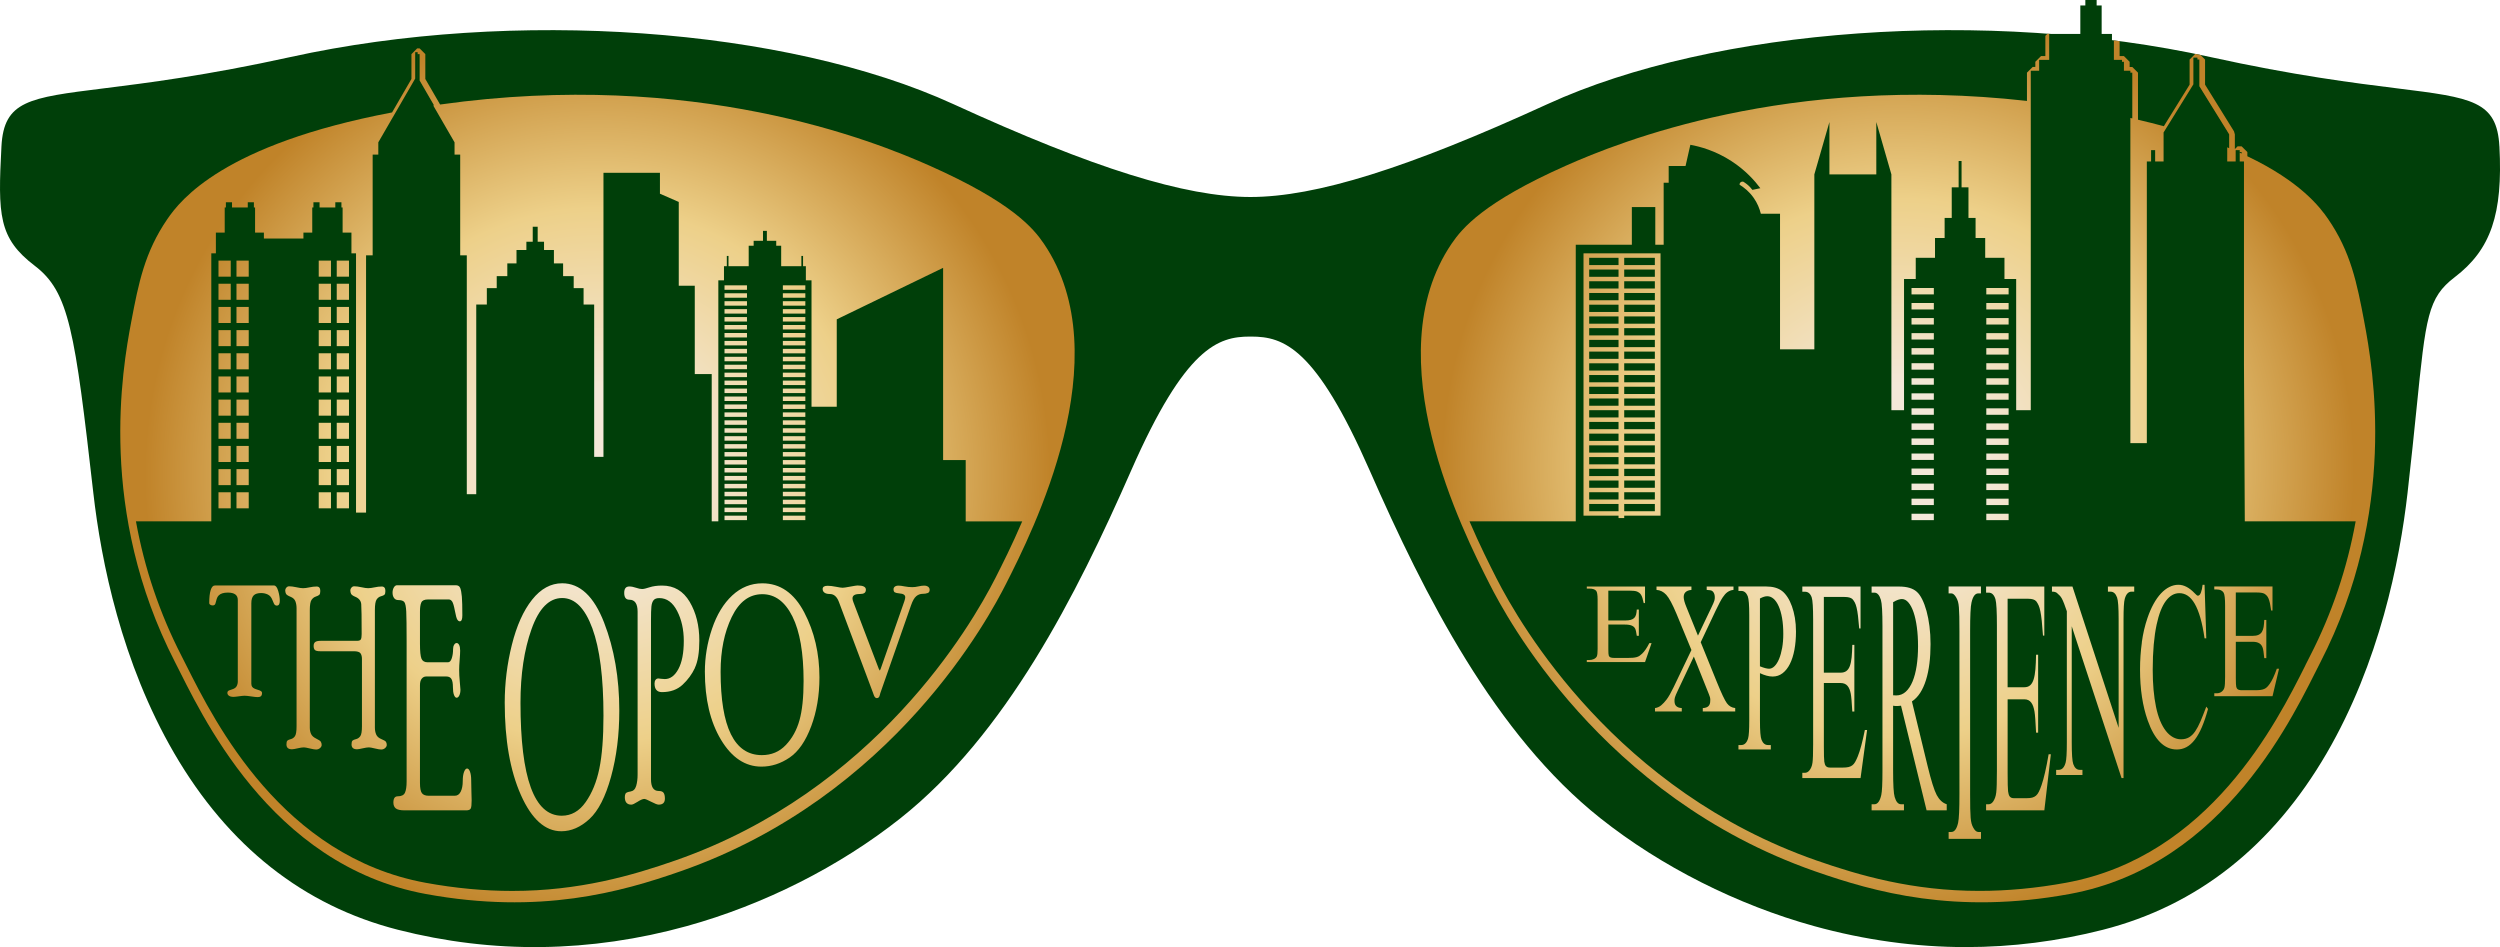 <?xml version="1.0" encoding="UTF-8"?> <svg xmlns="http://www.w3.org/2000/svg" xmlns:xlink="http://www.w3.org/1999/xlink" id="Layer_6" data-name="Layer 6" viewBox="0 0 1314.82 498.1"><defs><style> .cls-1 { fill: url(#Brass_Radial); } .cls-1, .cls-2, .cls-3 { stroke-width: 0px; } .cls-2 { fill: url(#Brass_Radial-2); } .cls-3 { fill: #003f09; } </style><radialGradient id="Brass_Radial" data-name="Brass Radial" cx="314.23" cy="250" fx="314.23" fy="250" r="238.12" gradientUnits="userSpaceOnUse"><stop offset=".18" stop-color="#f4e8d9"></stop><stop offset=".59" stop-color="#edd089"></stop><stop offset="1" stop-color="#c08329"></stop></radialGradient><radialGradient id="Brass_Radial-2" data-name="Brass Radial" cx="998.23" cy="246.13" fx="998.23" fy="246.13" r="239.95" xlink:href="#Brass_Radial"></radialGradient></defs><g><path class="cls-3" d="M1314.5,77.01c-1.26-23.99-14.44-25.64-53.54-30.51-22.89-2.85-54.23-6.76-98.45-16.5-117.16-25.79-260.55-15.6-348.69,24.78-73.64,33.74-121.81,48.8-156.19,48.83-34.38-.04-82.55-15.1-156.19-48.83C413.3,14.4,269.91,4.21,152.75,30c-44.22,9.73-75.57,13.64-98.45,16.5C15.2,51.37,2.02,53.01.76,77.01c-1.9,36.1-1.59,48.22,17.54,62.79,18.1,13.79,21.08,34.39,30.78,119.42,4.13,36.21,14.87,89.36,42.53,136.91,28.48,48.95,68.07,80.2,117.67,92.86,50,12.77,101.12,12.12,151.91-1.93,40.46-11.19,80.36-31.32,112.34-56.69,55.5-44.02,92.48-117.13,121.34-182.83,28.6-65.12,45.89-70.52,62.53-70.53.19,0,.38,0,.57,0,17.27,0,34.01,5.81,62.44,70.53,28.86,65.71,65.84,138.81,121.34,182.83,31.98,25.37,71.88,45.5,112.34,56.69,26.62,7.36,53.32,11.04,79.91,11.04,24.15,0,48.2-3.04,72-9.11,49.6-12.66,89.19-43.9,117.67-92.86,27.66-47.55,38.39-100.7,42.53-136.91,2-17.49,3.5-32.29,4.71-44.18,4.91-48.39,5.93-58.46,20.07-69.24,19.04-14.51,25.41-33.15,23.54-68.79Z"></path><path class="cls-1" d="M549.03,128.19c-5.56-8.2-16.86-21.81-60-41-29.56-13.15-123.81-51.02-257.56-32.22l-7.78-13.45v-13.06l-3-3h-1.3l-3,3v13.06l-10.19,17.61c-88.64,16.82-111.34,46.1-118.17,56.06-11.9,17.35-15.15,33.63-19,54-4.76,25.17-17.71,99.74,23,179,13.29,25.89,49.36,106.85,132,122,60,11,102.54-1,134-12,112.46-39.32,162.69-134.62,171-151,13.79-27.18,60.51-119.29,20-179ZM217.03,57.19c-2.36.4-4.67.81-6.95,1.22l9.31-16.08v-13.87h1.3v13.87l7.58,13.1c-3.72.55-7.46,1.13-11.24,1.76Z"></path><path class="cls-2" d="M1243.43,169.19c-3.85-20.37-7.1-36.65-19-54-4.21-6.14-14.46-19.64-42.49-33.02v-2.2l-3-3h-2.13l-1.44,1.44v-7.76l-.45-1.58-15.22-24.56v-13.19l-2.43-2.43c-.9-.19-1.81-.37-2.71-.55l-2.99,2.99v13.19l-13.55,21.86c-4.32-1.17-8.84-2.31-13.59-3.42v-24.74l-3-3h-1.4v-2.72l-3-3h-2.28v-7.84c-1-.13-2-.27-3-.4v11.24h5.28v5.72h4.4v24.05c-8.03-1.81-16.68-3.51-26.01-5.08-8.97-1.51-17.76-2.75-26.39-3.77v-15.21h4.4v-5.72h5.28v-13.65h11.31c-4.39-.41-8.79-.79-13.2-1.11l-1.11,1.11v10.65h-2.28l-3,3v2.72h-1.4l-3,3v14.87c-125.81-14.09-214.17,21.46-242.61,34.11-43.14,19.19-54.44,32.8-60,41-40.51,59.71,6.21,151.82,20,179,8.31,16.38,58.54,111.68,171,151,31.46,11,74,23,134,12,82.64-15.15,118.71-96.11,132-122,40.71-79.26,27.75-153.83,23-179ZM1178.94,80.76c-.58-.27-1.17-.53-1.77-.8h1.77v.8ZM1154.57,45.36v-14.05h2.13v14.05l15.67,25.29v7.26c-8.88-3.69-19.25-7.31-31.33-10.71l13.53-21.84Z"></path></g><g><path class="cls-3" d="M1008.03,350.17c.48-3.15.72-6.58.72-10.29s-.21-6.99-.62-10.03c-.41-3.04-.99-5.66-1.74-7.86-.75-2.2-1.65-3.91-2.7-5.12-1.04-1.22-2.19-1.82-3.44-1.82-.57,0-1.23.13-1.99.39-.76.26-1.63.68-2.61,1.26v48.97c.37,0,.69.01.97.04.27.03.5.04.67.04,1.89,0,3.56-.65,5-1.95,1.44-1.3,2.63-3.11,3.59-5.43s1.67-5.05,2.15-8.2Z"></path><path class="cls-3" d="M935.44,318.79c-.76-1.71-1.65-3-2.68-3.89s-2.13-1.33-3.33-1.33c-.51,0-1.08.09-1.71.28-.63.19-1.34.5-2.12.92v35.66c1.05.42,1.98.74,2.77.95.79.21,1.47.32,2.04.32,1.02,0,1.98-.45,2.89-1.36.91-.91,1.7-2.17,2.37-3.79.67-1.62,1.21-3.55,1.61-5.78.4-2.23.6-4.68.6-7.33,0-3.12-.21-5.91-.64-8.38s-1.03-4.55-1.79-6.26Z"></path><path class="cls-3" d="M1212.41,349.98c.94-1.86,1.79-3.57,2.57-5.08,11.46-22.31,19.44-45.99,23.93-70.72h-58.31l-.43-82.52v-106.75h-2.24v-5.94h-2.13v5.94h-4.44v-15.26l-15.67-25.29v-14.05h-2.13v14.05l-15.67,25.29v15.26h-4.44v-5.94h-2.13v5.94h-2.24v148.14h-8.66V37.21h-4.4v-5.72h-5.28v-13.65h-5.42V2.86h-2.64V0h-5.94v2.86h-2.64v14.97h-16.38v13.65h-5.28v5.72h-4.4v178.53h-7.68v-68.98h-6.16v-11.15h-10.13v-10.42h-5.06v-10.57h-3.74v-16.07h-3.63v-13.87h-1.54v13.87h-3.63v16.07h-3.74v10.57h-5.06v10.42h-10.13v11.15h-6.16v68.98h-6.65v-124.02l-7.93-27.52v27.52h-24.66v-27.52l-7.93,27.52v92.03h-18.05v-71.33h-10.09c-.67-2.73-1.83-5.61-3.78-8.37-2.4-3.41-5.25-5.57-7.41-6.9,0-.13-.02-.66.37-1.1.38-.43.98-.61,1.58-.48.59.35,1.22.77,1.87,1.29,1.29,1.02,2.25,2.1,2.93,3.01,1.39-.29,2.79-.59,4.18-.88-2.87-3.85-7.78-9.45-15.3-14.31-8.49-5.49-16.56-7.61-21.51-8.52-.86,3.67-1.69,7.42-2.53,11.16h-8.87v8.81h-2.64v32.58h-4.4v-19.81h-12.33v19.81h-29.5v145.49h-55.89c5.42,12.64,10.65,22.97,14.08,29.74,12.98,25.59,63.47,111.93,168.19,148.54,22.74,7.95,50.73,16.08,85.91,16.08,14.74,0,30.06-1.44,45.54-4.28,75.4-13.82,110.78-84.22,125.88-114.29ZM1164.55,364.61h1.41c.37,0,.76-.06,1.17-.17s.8-.3,1.16-.55c.36-.26.69-.57.98-.96s.5-.83.62-1.34c.23-.88.35-2.74.35-5.58v-37.51c0-3.63-.25-5.89-.76-6.77-.7-1.14-1.88-1.7-3.52-1.7h-1.41v-1.58h30.62v12.64h-.7c-.21-1.53-.43-2.8-.64-3.79s-.46-1.82-.73-2.47-.59-1.17-.94-1.55c-.35-.38-.77-.73-1.26-1.04-.8-.43-2.18-.64-4.13-.64h-10.9v22.82h8.73c1.27,0,2.3-.16,3.09-.49.79-.33,1.41-.84,1.86-1.53s.76-1.57.94-2.62c.18-1.05.29-2.3.35-3.75h1.08v20.09h-1.08c-.14-1.42-.27-2.58-.41-3.47-.14-.89-.27-1.54-.41-1.94-.18-.51-.4-.96-.67-1.34-.27-.38-.62-.72-1.05-1s-.95-.5-1.55-.64-1.32-.21-2.14-.21h-8.73v19.03c0,2.53.08,4.09.23,4.68.08.26.18.5.29.72.12.23.29.42.51.57.22.16.52.28.88.36.36.09.81.13,1.36.13h6.74c1.15,0,2.11-.05,2.89-.15.77-.1,1.45-.27,2.02-.51.58-.24,1.08-.58,1.52-1.02s.9-1,1.39-1.68c.61-.85,1.22-1.94,1.85-3.28.62-1.33,1.25-2.89,1.88-4.68h1.17l-3.43,14.47h-30.62v-1.58ZM1005.32,151.45h11.74v3.39h-11.74v-3.39ZM1005.32,159.36h11.74v3.39h-11.74v-3.39ZM1005.32,167.28h11.74v3.39h-11.74v-3.39ZM1005.32,175.19h11.74v3.39h-11.74v-3.39ZM1005.32,183.11h11.74v3.39h-11.74v-3.39ZM1005.32,191.02h11.74v3.39h-11.74v-3.39ZM1005.32,198.94h11.74v3.39h-11.74v-3.39ZM1005.32,206.85h11.74v3.39h-11.74v-3.39ZM1005.32,215.73v-.97h11.74v3.39h-11.74v-2.42ZM1005.32,222.68h11.74v3.39h-11.74v-3.39ZM1005.32,230.6h11.74v3.39h-11.74v-3.39ZM1005.32,238.51h11.74v3.39h-11.74v-3.39ZM1005.32,246.42h11.74v3.39h-11.74v-3.39ZM1005.32,254.34h11.74v3.39h-11.74v-3.39ZM1005.32,262.25h11.74v3.39h-11.74v-3.39ZM1005.32,270.17h11.74v3.39h-11.74v-3.39ZM865.16,348.19h-30.62v-1.08h1.41c.37,0,.76-.04,1.17-.12s.8-.21,1.16-.38c.36-.18.69-.4.98-.66s.5-.57.62-.92c.23-.61.35-1.88.35-3.84v-25.81c0-2.5-.25-4.05-.76-4.66-.7-.78-1.88-1.17-3.52-1.17h-1.41v-1.08h30.62v8.7h-.7c-.21-1.05-.43-1.92-.64-2.61s-.46-1.25-.73-1.7-.59-.81-.94-1.07-.77-.5-1.26-.72c-.8-.29-2.18-.44-4.13-.44h-10.9v15.7h8.73c1.27,0,2.3-.11,3.09-.34s1.41-.58,1.86-1.05.76-1.08.94-1.8.29-1.58.35-2.58h1.08v13.83h-1.08c-.14-.98-.27-1.77-.41-2.39s-.27-1.06-.41-1.33c-.18-.35-.4-.66-.67-.92s-.62-.49-1.05-.69-.95-.34-1.55-.44-1.32-.15-2.14-.15h-8.73v13.1c0,1.74.08,2.81.23,3.22.08.18.18.34.29.5s.29.29.51.4c.22.11.52.19.88.25.36.06.81.09,1.36.09h6.74c1.15,0,2.11-.03,2.89-.1.77-.07,1.45-.19,2.02-.35.58-.17,1.08-.4,1.52-.7s.9-.69,1.39-1.16c.61-.59,1.22-1.34,1.85-2.26s1.25-1.99,1.88-3.22h1.17l-3.43,9.96ZM854.22,271.21v1.25h-2.99v-1.25h-18.42v-137.97h40.51v137.97h-19.1ZM912.59,374.19h-17.05v-1.79c1.35-.06,2.34-.4,2.97-1.02.63-.61.95-1.52.95-2.71,0-.42,0-.75.02-.99,0-.24-.04-.56-.15-.95-.11-.39-.29-.92-.56-1.6s-.66-1.66-1.19-2.96l-6.74-16.87-8.32,17.64c-.47.97-.82,1.74-1.07,2.33-.25.58-.43,1.07-.54,1.45s-.19.72-.21.99-.03.59-.03.95c0,.52.06.99.18,1.43.12.44.32.82.62,1.14.29.32.68.59,1.17.8s1.1.33,1.85.36v1.79h-14.09v-1.79c1.23-.16,2.32-.65,3.27-1.45.95-.81,1.87-1.79,2.77-2.96,1.11-1.45,2.36-3.64,3.75-6.54l9.38-19.58-7.82-18.95c-2.15-5.14-3.96-8.5-5.42-10.08-1.5-1.62-3.21-2.47-5.13-2.57v-1.79h18.37v1.79c-.78.06-1.44.21-1.96.44s-.95.51-1.26.85-.53.72-.66,1.14c-.13.42-.19.86-.19,1.31,0,1.23.47,2.97,1.41,5.23l6.09,15.07,7.06-14.78c.43-.9.77-1.63,1.01-2.18.24-.55.42-1.02.54-1.41.12-.39.19-.73.21-1.02s.03-.61.03-.97c0-.74-.15-1.41-.44-1.99-.29-.58-.63-.99-1.03-1.21-.21-.13-.56-.23-1.03-.32-.47-.08-1.05-.14-1.76-.17v-1.79h14.09v1.79c-.66.06-1.26.2-1.79.41-.53.21-1.01.48-1.45.8s-.86.71-1.25,1.16-.77.95-1.14,1.5c-.84,1.23-2.08,3.55-3.72,6.98l-7.88,16.67,8.53,21.04c1.19,2.94,2.22,5.32,3.09,7.15.87,1.83,1.59,3.13,2.15,3.9,1.13,1.52,2.59,2.36,4.37,2.52v1.79ZM943.74,341.74c-.55,2.89-1.34,5.37-2.39,7.46-1.04,2.09-2.33,3.71-3.85,4.87s-3.26,1.74-5.21,1.74-4.18-.59-6.68-1.77v24.97c0,5.39.27,8.75.82,10.05.74,1.85,1.87,2.78,3.37,2.78h1.52v2.34h-17.02v-2.34h1.49c.82,0,1.54-.3,2.15-.89s1.1-1.48,1.45-2.66c.39-1.35.59-4.45.59-9.29v-55.38c0-5.35-.26-8.7-.79-10.05-.76-1.85-1.89-2.78-3.4-2.78h-1.49v-2.34h14.56c3.54,0,6.34.8,8.41,2.4,1.02.8,1.96,1.88,2.84,3.22s1.65,2.94,2.31,4.77,1.19,3.87,1.57,6.1c.38,2.23.57,4.64.57,7.21,0,3.5-.27,6.69-.82,9.58ZM978.51,409.19h-30.62v-2.75h1.41c.37,0,.76-.1,1.17-.3.41-.2.8-.52,1.16-.97.36-.45.69-1,.98-1.67.29-.67.5-1.45.62-2.34.23-1.54.35-4.78.35-9.73v-65.44c0-6.34-.25-10.28-.76-11.81-.7-1.98-1.88-2.97-3.52-2.97h-1.41v-2.75h30.62v22.06h-.7c-.21-2.67-.43-4.88-.64-6.61-.21-1.73-.46-3.17-.73-4.31-.27-1.14-.59-2.04-.94-2.71-.35-.67-.77-1.28-1.26-1.82-.8-.74-2.18-1.11-4.13-1.11h-10.9v39.82h8.73c1.27,0,2.3-.28,3.09-.85.79-.57,1.41-1.46,1.86-2.67s.76-2.74.94-4.57.29-4.01.35-6.54h1.08v35.06h-1.08c-.14-2.48-.27-4.49-.41-6.05s-.27-2.69-.41-3.38c-.18-.89-.4-1.67-.67-2.34s-.62-1.25-1.05-1.75c-.43-.5-.95-.87-1.55-1.11s-1.32-.37-2.14-.37h-8.73v33.2c0,4.41.08,7.13.23,8.17.08.45.18.87.29,1.26s.29.73.51,1c.22.27.52.48.88.63.36.15.81.22,1.36.22h6.74c1.15,0,2.11-.09,2.89-.26.77-.17,1.45-.47,2.02-.89.58-.42,1.08-1.02,1.52-1.78s.9-1.75,1.39-2.93c.61-1.49,1.22-3.39,1.85-5.72s1.25-5.05,1.88-8.17h1.17l-3.43,25.26ZM1023.86,426.19h-10.61l-13.45-55.04c-.51.06-.96.1-1.36.13-.4.03-.76.04-1.07.04-.25,0-.53-.01-.82-.04s-.6-.07-.91-.13v34.21c0,7.41.27,12.01.82,13.8.74,2.55,1.86,3.82,3.34,3.82h1.55v3.21h-17.02v-3.21h1.49c1.66,0,2.86-1.62,3.6-4.86.41-1.79.62-6.05.62-12.76v-76.05c0-7.41-.27-12.01-.82-13.8-.76-2.55-1.89-3.82-3.4-3.82h-1.49v-3.21h14.47c4.18,0,7.29.93,9.32,2.78,1,.87,1.93,2.17,2.8,3.91.87,1.74,1.63,3.79,2.29,6.16.65,2.37,1.17,5.04,1.55,7.99s.57,6.11.57,9.46c0,3.65-.2,7.05-.59,10.2s-.99,6.03-1.8,8.64c-.81,2.6-1.83,4.86-3.06,6.77-1.23,1.91-2.68,3.41-4.34,4.51l8.2,33.77c1.89,7.81,3.51,12.96,4.83,15.45,1.37,2.55,3.12,4.17,5.27,4.86v3.21ZM1041.85,312.08h-1.44c-1.64,0-2.82,1.6-3.54,4.8-.49,2.02-.73,7.05-.73,15.07v85.74c0,3.13.02,5.68.06,7.63.04,1.96.11,3.56.22,4.8.11,1.24.27,2.23.48,2.99s.5,1.45.85,2.1c.84,1.57,1.73,2.35,2.67,2.35h1.44v3.62h-17.02v-3.62h1.41c1.66,0,2.85-1.6,3.57-4.8.47-2.02.7-7.05.7-15.07v-85.74c0-3.13-.02-5.68-.06-7.63-.04-1.96-.11-3.57-.22-4.85-.11-1.27-.26-2.27-.47-2.99-.21-.72-.48-1.4-.84-2.06-.86-1.57-1.76-2.35-2.7-2.35h-1.41v-3.62h17.02v3.62ZM1126.43,337.82c.64-4.62,1.64-8.89,2.99-12.8.94-2.77,2.01-5.24,3.21-7.42,1.2-2.18,2.5-4.01,3.9-5.5,1.4-1.49,2.87-2.62,4.41-3.39,1.54-.77,3.12-1.16,4.75-1.16,2.87,0,5.7,1.47,8.5,4.4.86.94,1.45,1.38,1.76,1.34.62,0,1.15-.54,1.57-1.62.42-1.08.72-2.45.89-4.12h1.03l.91,28.17h-.91c-.61-4.2-1.34-7.8-2.21-10.81-.87-3.01-1.86-5.48-2.97-7.39-1.11-1.91-2.34-3.32-3.69-4.22-1.35-.9-2.81-1.34-4.39-1.34-2.66,0-5.01,1.35-7.06,4.06s-3.68,6.87-4.89,12.49c-.66,3.1-1.17,6.61-1.52,10.54s-.53,8.34-.53,13.23c0,7.45.58,13.95,1.73,19.49.59,2.81,1.32,5.27,2.21,7.39.89,2.12,1.9,3.89,3.03,5.32s2.37,2.5,3.71,3.24c1.34.73,2.73,1.1,4.17,1.1,1.64,0,3.06-.35,4.25-1.04,1.19-.69,2.28-1.75,3.25-3.18s1.92-3.22,2.83-5.38,1.91-4.68,3-7.58l.91,1.22c-1,3.67-2.07,6.84-3.22,9.53s-2.4,4.91-3.75,6.66c-1.35,1.75-2.81,3.04-4.38,3.88-1.57.84-3.27,1.25-5.08,1.25-6.6,0-11.7-5.09-15.29-15.27-2.7-7.58-4.04-16.5-4.04-26.76,0-4.93.32-9.7.97-14.33ZM1044.65,151.45h11.74v3.39h-11.74v-3.39ZM1044.65,159.36h11.74v3.39h-11.74v-3.39ZM1044.65,167.28h11.74v3.39h-11.74v-3.39ZM1044.65,175.19h11.74v3.39h-11.74v-3.39ZM1044.65,183.11h11.74v3.39h-11.74v-3.39ZM1044.65,191.02h11.74v3.39h-11.74v-3.39ZM1044.65,198.94h11.74v3.39h-11.74v-3.39ZM1044.65,206.85h11.74v3.39h-11.74v-3.39ZM1044.65,214.77h11.74v3.39h-11.74v-3.39ZM1044.65,222.68h11.74v3.39h-11.74v-3.39ZM1044.65,230.6h11.74v3.39h-11.74v-3.39ZM1044.65,238.51h11.74v3.39h-11.74v-3.39ZM1044.65,246.42h11.74v3.39h-11.74v-3.39ZM1044.65,254.34h11.74v3.39h-11.74v-3.39ZM1044.65,262.25h11.74v3.39h-11.74v-3.39ZM1044.65,270.17h11.74v3.39h-11.74v-3.39ZM1075.16,426.19h-30.62v-3.21h1.41c.37,0,.76-.12,1.17-.35.41-.23.8-.61,1.16-1.13.36-.52.69-1.17.98-1.95s.5-1.69.62-2.73c.23-1.79.35-5.59.35-11.37v-76.49c0-7.41-.25-12.01-.76-13.8-.7-2.32-1.88-3.47-3.52-3.47h-1.41v-3.21h30.62v25.79h-.7c-.21-3.13-.43-5.7-.64-7.73-.21-2.03-.46-3.7-.73-5.04s-.59-2.39-.94-3.17-.77-1.49-1.26-2.13c-.8-.87-2.18-1.3-4.13-1.3h-10.9v46.54h8.73c1.27,0,2.3-.33,3.09-1,.79-.67,1.41-1.71,1.86-3.13.45-1.42.76-3.2.94-5.34.18-2.14.29-4.69.35-7.64h1.08v40.98h-1.08c-.14-2.89-.27-5.25-.41-7.08-.14-1.82-.27-3.14-.41-3.95-.18-1.04-.4-1.95-.67-2.73s-.62-1.46-1.05-2.04-.95-1.01-1.55-1.3c-.61-.29-1.32-.43-2.14-.43h-8.73v38.81c0,5.15.08,8.33.23,9.55.08.52.18,1.01.29,1.48s.29.85.51,1.17c.22.32.52.56.88.74.36.17.81.26,1.36.26h6.74c1.15,0,2.11-.1,2.89-.3.77-.2,1.45-.55,2.02-1.04.58-.49,1.08-1.19,1.52-2.08.44-.9.9-2.04,1.39-3.43.61-1.74,1.22-3.96,1.85-6.69s1.25-5.9,1.88-9.55h1.17l-3.43,29.52ZM1085.53,317.38c-.39-1.02-.76-1.86-1.11-2.52-.35-.66-.73-1.19-1.14-1.61-.41-.41-.92-.89-1.52-1.43-.57-.44-1.43-.66-2.58-.66v-2.7h10.78l24.29,74.34v-57.16c0-6.09-.27-9.89-.82-11.4-.74-2.05-1.88-3.07-3.43-3.07h-1.38v-2.7h13.83v2.7h-1.41c-1.68,0-2.87,1.27-3.57,3.8-.43,1.51-.64,5.07-.64,10.67v83.55h-1.05l-26.19-79.82v61.04c0,6.09.26,9.89.79,11.4.72,2.05,1.87,3.07,3.43,3.07h1.41v2.7h-13.83v-2.7h1.38c1.7,0,2.9-1.27,3.6-3.8.43-1.51.64-5.07.64-10.67v-68.93c-.59-1.71-1.07-3.07-1.46-4.09Z"></path></g><g><path class="cls-3" d="M295.68,314.52c-6.87,0-12.25,5.44-16.12,16.33-3.88,10.88-5.82,23.79-5.82,38.72,0,39.63,7.23,59.44,21.7,59.44,5.03,0,9.22-2.38,12.57-7.15,3.36-4.77,5.76-10.64,7.2-17.62,1.44-6.98,2.17-16.27,2.17-27.87,0-20.04-1.95-35.36-5.86-45.96-3.9-10.6-9.19-15.89-15.84-15.89Z"></path><path class="cls-3" d="M400.93,312.5c-6.87,0-12.25,4.02-16.12,12.07-3.88,8.05-5.82,17.59-5.82,28.63,0,29.3,7.23,43.94,21.7,43.94,5.03,0,9.22-1.76,12.57-5.29,3.36-3.52,5.76-7.87,7.2-13.02s2.17-12.03,2.17-20.6c0-14.82-1.95-26.14-5.86-33.98-3.9-7.83-9.19-11.75-15.84-11.75Z"></path><path class="cls-3" d="M507.89,274.19v-32.24h-11.88v-101.09l-55.94,27.09v45.95h-13.27v-66.47h-2.97v-7.43h-1.48v-5.38h-.89v5.38h-10.62v-10.77h-2.6v-2.6h-4.92v-5.2h-2.04v5.2h-4.92v2.6h-2.6v10.77h-10.62v-5.38h-.89v5.38h-1.49v7.43h-2.97v126.77h-3.48v-77.47h-8.91v-46.46h-8.42v-44.06l-9.9-4.33v-11.01h-29.7v149.41h-4.89v-80.1h-5.57v-8.66h-5.2v-6.31h-5.57v-6.68h-4.83v-7.05h-5.2v-4.36h-3.34v-7.89h-2.6v7.89h-3.34v4.36h-5.2v7.05h-4.83v6.68h-5.57v6.31h-5.2v8.66h-5.57v99.75h-4.97v-125.66h-3.47v-52.97h-2.97v-6.44l-19.4-33.53v-13.87h-1.3v13.87l-19.4,33.53v6.44h-2.97v52.97h-3.47v135.31h-5.28v-136.34h-2.41v-10.89h-4.64v-13.24h-.62v-2.72h-3.22v2.72h-8.29v-2.72h-3.22v2.72h-.62v13.24h-4.64v3.09h-20.79v-3.09h-4.64v-13.24h-.62v-2.72h-3.22v2.72h-8.29v-2.72h-3.22v2.72h-.62v13.24h-4.64v10.89h-2.41v140.96h-39.63c4.48,24.72,12.48,48.4,23.94,70.72.78,1.51,1.63,3.22,2.57,5.08,15.11,30.06,50.49,100.46,125.88,114.29,15.47,2.84,30.79,4.28,45.54,4.28,35.18,0,63.17-8.13,85.91-16.08,104.72-36.61,155.21-122.95,168.19-148.54,3.43-6.77,8.67-17.09,14.08-29.74h-29.76ZM177.1,137.06h6.44v8.44h-6.44v-8.44ZM177.1,149.24h6.44v8.44h-6.44v-8.44ZM177.1,161.43h6.44v8.44h-6.44v-8.44ZM177.1,173.61h6.44v8.44h-6.44v-8.44ZM177.1,185.8h6.44v8.44h-6.44v-8.44ZM177.1,197.98h6.44v8.44h-6.44v-8.44ZM177.1,210.17h6.44v8.44h-6.44v-8.44ZM177.1,222.35h6.44v8.44h-6.44v-8.44ZM177.1,234.54h6.44v8.44h-6.44v-8.44ZM177.1,246.72h6.44v8.44h-6.44v-8.44ZM177.1,258.91h6.44v8.44h-6.44v-8.44ZM167.63,137.06h6.44v8.44h-6.44v-8.44ZM167.63,149.24h6.44v8.44h-6.44v-8.44ZM167.63,161.43h6.44v8.44h-6.44v-8.44ZM167.63,173.61h6.44v8.44h-6.44v-8.44ZM167.63,185.8h6.44v8.44h-6.44v-8.44ZM167.63,197.98h6.44v8.44h-6.44v-8.44ZM167.63,210.17h6.44v8.44h-6.44v-8.44ZM167.63,222.35h6.44v8.44h-6.44v-8.44ZM167.63,234.54h6.44v8.44h-6.44v-8.44ZM167.63,246.72h6.44v8.44h-6.44v-8.44ZM167.63,258.91h6.44v8.44h-6.44v-8.44ZM124.37,137.06h6.44v8.44h-6.44v-8.44ZM124.37,149.24h6.44v8.44h-6.44v-8.44ZM124.37,161.43h6.44v8.44h-6.44v-8.44ZM124.37,173.61h6.44v8.44h-6.44v-8.44ZM124.37,185.8h6.44v8.44h-6.44v-8.44ZM124.37,197.98h6.44v8.44h-6.44v-8.44ZM124.37,210.17h6.44v8.44h-6.44v-8.44ZM124.37,222.35h6.44v8.44h-6.44v-8.44ZM124.37,234.54h6.44v8.44h-6.44v-8.44ZM124.37,246.72h6.44v8.44h-6.44v-8.44ZM124.37,258.91h6.44v8.44h-6.44v-8.44ZM114.91,137.06h6.44v8.44h-6.44v-8.44ZM114.91,149.24h6.44v8.44h-6.44v-8.44ZM114.91,161.43h6.44v8.44h-6.44v-8.44ZM114.91,173.61h6.44v8.44h-6.44v-8.44ZM114.91,185.8h6.44v8.44h-6.44v-8.44ZM114.91,197.98h6.44v8.44h-6.44v-8.44ZM114.91,210.17h6.44v8.44h-6.44v-8.44ZM114.91,222.35h6.44v8.44h-6.44v-8.44ZM114.91,234.54h6.44v8.44h-6.44v-8.44ZM114.91,246.72h6.44v8.44h-6.44v-8.44ZM114.91,258.91h6.44v8.44h-6.44v-8.44ZM145.6,318.51c-.38,0-.72-.12-1.03-.36-.31-.24-.74-1.08-1.28-2.53-.55-1.45-1.36-2.43-2.43-2.94-1.08-.52-2.25-.78-3.53-.78-1.81,0-3.12.42-3.93,1.26s-1.22,2.2-1.22,4.09v42.42c0,.64.19,1.21.58,1.7.39.49,1.19.92,2.42,1.28,1.23.36,1.98.67,2.24.94.27.27.4.58.4.93,0,1.4-.73,2.11-2.2,2.11-.8,0-1.97-.12-3.52-.36-1.55-.24-2.69-.36-3.44-.36-.69,0-1.7.1-3.04.3-1.33.2-2.34.3-3.04.3-.83,0-1.53-.19-2.12-.57-.59-.38-.88-.91-.88-1.58,0-.32.11-.61.32-.87.21-.26.92-.56,2.12-.92s2.01-.91,2.42-1.66c.41-.75.62-1.59.62-2.52v-42.85c0-2.59-1.74-3.88-5.23-3.88-2.26,0-3.87.51-4.83,1.53-.59.59-1.01,1.5-1.28,2.72s-.54,1.95-.83,2.17c-.28.23-.63.34-1.03.34-.43,0-.85-.11-1.24-.34s-.59-.51-.59-.86c0-2.91.25-5.19.76-6.83.51-1.64,1.24-2.46,2.2-2.46h31.12c.91,0,1.64.95,2.2,2.84.56,1.9.84,3.66.84,5.29s-.53,2.44-1.58,2.44ZM168.33,393.41c-.56.52-1.27.78-2.12.78-.67,0-1.76-.19-3.3-.56-1.53-.38-2.56-.56-3.1-.56-.8,0-1.9.17-3.3.5s-2.39.5-2.98.5c-1.92,0-2.88-.86-2.88-2.57,0-.99.16-1.65.48-1.97.32-.32.92-.59,1.8-.8.88-.22,1.61-.73,2.18-1.53.57-.81.86-2.54.86-5.22v-62.08c0-1.34-.2-2.54-.6-3.62s-1.26-1.89-2.58-2.42c-1.32-.53-2.12-1.05-2.38-1.57-.27-.52-.4-1.14-.4-1.85,0-.48.2-.95.6-1.4.4-.46.88-.69,1.44-.69,1.04,0,2.3.17,3.8.5,1.49.34,2.68.5,3.56.5s2.02-.15,3.34-.44c1.32-.3,2.58-.44,3.78-.44,1.28,0,1.92.78,1.92,2.33,0,1-.17,1.66-.5,2-.33.34-.95.65-1.86.95-.91.29-1.66.88-2.26,1.77-.6.89-.9,2.66-.9,5.34v61.84c0,1.22.22,2.32.66,3.3s1.34,1.8,2.7,2.45c1.36.65,2.18,1.21,2.46,1.69.28.48.42,1.04.42,1.67,0,.56-.28,1.1-.84,1.61ZM202.56,393.41c-.56.52-1.27.78-2.12.78-.67,0-1.76-.19-3.3-.56-1.53-.38-2.56-.56-3.1-.56-.8,0-1.9.17-3.3.5s-2.39.5-2.98.5c-1.92,0-2.88-.86-2.88-2.57,0-.99.17-1.65.5-1.97.33-.32.95-.59,1.86-.8.91-.22,1.65-.73,2.24-1.54.59-.81.88-2.55.88-5.23v-35.44c0-1.26-.26-2.24-.78-2.95-.52-.71-1.71-1.06-3.55-1.06h-17.59c-1.5,0-2.46-.23-2.87-.7-.42-.47-.62-1.17-.62-2.1s.27-1.61.82-2.04c.55-.43,1.55-.64,2.99-.64h19c1.04,0,1.71-.24,2.01-.74.29-.49.44-1.42.44-2.8,0-8.67-.07-13.92-.22-15.74-.15-1.82-1.26-3.15-3.34-3.97-1.09-.48-1.77-.97-2.02-1.49-.25-.52-.38-1.13-.38-1.85,0-.48.2-.95.6-1.4.4-.46.88-.69,1.44-.69,1.04,0,2.3.17,3.8.5,1.49.34,2.68.5,3.56.5s2.02-.15,3.34-.44c1.32-.3,2.58-.44,3.78-.44,1.28,0,1.92.78,1.92,2.33,0,1-.16,1.65-.48,1.97-.32.32-.93.6-1.84.83-.91.24-1.67.8-2.28,1.68-.61.89-.92,2.74-.92,5.57v61.84c0,1.34.23,2.54.68,3.6.45,1.06,1.36,1.87,2.72,2.42,1.36.55,2.18,1.04,2.44,1.48.27.44.4.98.4,1.61,0,.56-.28,1.1-.84,1.61ZM247.58,425.18c-.31.67-1.1,1.01-2.38,1.01h-32.39c-2.27,0-3.82-.35-4.66-1.03-.84-.69-1.26-1.72-1.26-3.1,0-2.17.76-3.26,2.28-3.26,1.95,0,3.22-.63,3.8-1.89.59-1.26.88-3.26.88-5.99v-73.55c0-7.93-.07-13.18-.2-15.76-.13-2.57-.47-4.22-1-4.94-.53-.72-1.6-1.08-3.2-1.08-.96,0-1.7-.36-2.22-1.1-.52-.73-.78-1.66-.78-2.8,0-1.03.23-1.94.68-2.72.45-.78,1.03-1.18,1.72-1.18h30.83c1.23,0,2.03.51,2.4,1.53.37,1.02.65,2.52.82,4.5.17,1.98.26,5.25.26,9.81,0,2.09-.44,3.14-1.32,3.14-.51,0-.95-.31-1.34-.93-.39-.62-.81-2.18-1.28-4.69-.47-2.51-.95-4.12-1.44-4.82-.5-.7-1.06-1.05-1.71-1.05h-10.99c-1.85,0-3.01.52-3.49,1.57-.48,1.05-.72,2.62-.72,4.72v17c0,3.98.27,6.6.8,7.86.53,1.26,1.62,1.89,3.25,1.89h10.67c.88,0,1.55-.71,2.01-2.13.46-1.42.68-3.02.68-4.78,0-.91.19-1.67.56-2.29.37-.62.81-.93,1.32-.93.53,0,.97.35,1.32,1.04.35.69.52,1.68.52,2.96,0,1.12-.09,2.74-.26,4.85-.17,2.11-.26,3.83-.26,5.17,0,2.03.11,4.17.34,6.41.23,2.24.34,3.61.34,4.09,0,1.23-.2,2.24-.6,3.05s-.87,1.2-1.4,1.2c-.56,0-1.03-.49-1.4-1.49-.37-.99-.56-2.34-.56-4.06,0-2.04-.27-3.48-.8-4.34-.54-.86-1.42-1.29-2.65-1.29h-10.59c-.96,0-1.75.39-2.37,1.17s-.92,1.92-.92,3.42v51.37c0,2.68.34,4.48,1.02,5.39.68.91,1.85,1.37,3.51,1.37h13.8c1.36,0,2.4-.72,3.11-2.16.71-1.44,1.06-3.28,1.06-5.52,0-2.03.23-3.64.68-4.84.45-1.2.99-1.8,1.6-1.8s1.13.56,1.54,1.69c.41,1.13.62,2.63.62,4.5s.04,3.9.12,6.07c.08,2.17.12,3.66.12,4.46,0,2.2-.15,3.63-.46,4.3ZM411.73,150.06h11.82v2.35h-11.82v-2.35ZM411.73,154.23h11.82v2.35h-11.82v-2.35ZM411.73,158.41h11.82v2.35h-11.82v-2.35ZM411.73,162.59h11.82v2.35h-11.82v-2.35ZM411.73,166.76h11.82v2.35h-11.82v-2.35ZM411.73,170.94h11.82v2.35h-11.82v-2.35ZM411.73,175.12h11.82v2.35h-11.82v-2.35ZM411.73,179.3h11.82v2.35h-11.82v-2.35ZM411.73,183.47h11.82v2.35h-11.82v-2.35ZM411.73,187.65h11.82v2.35h-11.82v-2.35ZM411.73,191.83h11.82v2.35h-11.82v-2.35ZM411.73,196h11.82v2.35h-11.82v-2.35ZM411.73,200.18h11.82v2.35h-11.82v-2.35ZM411.73,204.36h11.82v2.35h-11.82v-2.35ZM411.73,208.53h11.82v2.35h-11.82v-2.35ZM411.73,212.71h11.82v2.35h-11.82v-2.35ZM411.73,216.89h11.82v2.35h-11.82v-2.35ZM411.73,221.06h11.82v2.35h-11.82v-2.35ZM411.73,225.24h11.82v2.35h-11.82v-2.35ZM411.73,229.42h11.82v2.35h-11.82v-2.35ZM411.73,233.59h11.82v2.35h-11.82v-2.35ZM411.73,237.77h11.82v2.35h-11.82v-2.35ZM411.73,241.95h11.82v2.35h-11.82v-2.35ZM411.73,246.12h11.82v2.35h-11.82v-2.35ZM411.73,250.3h11.82v2.35h-11.82v-2.35ZM411.73,254.48h11.82v2.35h-11.82v-2.35ZM411.73,258.66h11.82v2.35h-11.82v-2.35ZM411.73,262.83h11.82v2.35h-11.82v-2.35ZM411.73,267.01h11.82v2.35h-11.82v-2.35ZM411.73,271.19h11.82v2.35h-11.82v-2.35ZM381.04,150.06h11.82v2.35h-11.82v-2.35ZM381.04,154.23h11.82v2.35h-11.82v-2.35ZM381.04,158.41h11.82v2.35h-11.82v-2.35ZM381.04,162.59h11.82v2.35h-11.82v-2.35ZM381.04,166.76h11.82v2.35h-11.82v-2.35ZM381.04,170.94h11.82v2.35h-11.82v-2.35ZM381.04,175.12h11.82v2.35h-11.82v-2.35ZM381.04,179.3h11.82v2.35h-11.82v-2.35ZM381.04,183.47h11.82v2.35h-11.82v-2.35ZM381.04,187.65h11.82v2.35h-11.82v-2.35ZM381.04,191.83h11.82v2.35h-11.82v-2.35ZM381.04,196h11.82v2.35h-11.82v-2.35ZM381.04,200.18h11.82v2.35h-11.82v-2.35ZM381.04,204.36h11.82v2.35h-11.82v-2.35ZM381.04,208.53h11.82v2.35h-11.82v-2.35ZM381.04,212.71h11.82v2.35h-11.82v-2.35ZM381.04,216.89h11.82v2.35h-11.82v-2.35ZM381.04,221.06h11.82v2.35h-11.82v-2.35ZM381.04,225.24h11.82v2.35h-11.82v-2.35ZM381.04,229.42h11.82v2.35h-11.82v-2.35ZM381.04,233.59h11.82v2.35h-11.82v-2.35ZM381.04,237.77h11.82v2.35h-11.82v-2.35ZM381.04,241.95h11.82v2.35h-11.82v-2.35ZM381.04,246.12h11.82v2.35h-11.82v-2.35ZM381.04,250.3h11.82v2.35h-11.82v-2.35ZM381.04,254.48h11.82v2.35h-11.82v-2.35ZM381.04,258.66h11.82v2.35h-11.82v-2.35ZM381.04,262.83h11.82v2.35h-11.82v-2.35ZM381.04,267.01h11.82v2.35h-11.82v-2.35ZM381.04,271.19h11.82v2.35h-11.82v-2.35ZM321.36,408.54c-2.9,10.49-6.67,17.89-11.33,22.19-4.66,4.3-9.6,6.45-14.83,6.45-8.52,0-15.6-6.37-21.26-19.1-5.66-12.73-8.49-28.9-8.49-48.52,0-10.26,1.25-20.41,3.76-30.45,2.51-10.03,6.05-17.94,10.63-23.7,4.58-5.77,9.86-8.65,15.84-8.65,9.34,0,16.68,6.88,22.02,20.64,5.34,13.76,8.01,29.22,8.01,46.36,0,12.67-1.45,24.26-4.34,34.75ZM365.48,351.28c-1.56,3.32-3.73,6.27-6.5,8.85-2.77,2.58-6.38,3.87-10.85,3.87-2.59,0-3.89-1.51-3.89-4.53,0-.78.18-1.42.54-1.91.36-.5.85-.74,1.46-.74.13,0,.58.05,1.33.16.75.11,1.43.16,2.05.16,2.89,0,5.28-1.76,7.17-5.29,1.89-3.53,2.83-8.45,2.83-14.78,0-5.95-1.16-11.19-3.49-15.72-2.33-4.53-5.46-6.8-9.39-6.8-1.42,0-2.43.38-3.03,1.14-.6.76-.98,1.87-1.12,3.31-.15,1.45-.22,3.78-.22,6.98v83.86c0,4.1,1.35,6.15,4.04,6.15,1.31,0,2.18.34,2.62,1.02.44.68.66,1.67.66,2.97,0,2.14-1.09,3.2-3.28,3.2-.69,0-1.99-.5-3.9-1.5-1.91-1-3.12-1.5-3.66-1.5-.8,0-1.98.5-3.54,1.5-1.56,1-2.64,1.5-3.26,1.5-2.29,0-3.44-1.33-3.44-3.98,0-.73.13-1.34.38-1.83.25-.49,1.12-.86,2.6-1.1,1.48-.24,2.48-1.21,2.98-2.92.51-1.71.76-3.72.76-6.04v-85.59c0-4.21-1.44-6.32-4.32-6.32-1.82,0-2.72-1.19-2.72-3.56s.91-3.4,2.72-3.4c1.04,0,2.2.23,3.48.67,1.28.45,2.36.67,3.24.67.75,0,2.04-.3,3.88-.91,1.84-.6,4.04-.91,6.61-.91,6.3,0,11.14,2.86,14.51,8.57,3.38,5.72,5.06,12.52,5.06,20.42,0,6.22-.78,10.98-2.35,14.3ZM426.62,382.01c-2.9,7.76-6.67,13.23-11.33,16.41-4.66,3.18-9.6,4.77-14.83,4.77-8.52,0-15.6-4.71-21.26-14.12-5.66-9.41-8.49-21.37-8.49-35.87,0-7.59,1.25-15.09,3.76-22.51,2.51-7.42,6.05-13.26,10.63-17.52,4.58-4.26,9.86-6.39,15.84-6.39,9.34,0,16.68,5.09,22.02,15.26,5.34,10.17,8.01,21.6,8.01,34.28,0,9.37-1.45,17.93-4.34,25.69ZM487.87,311.89c-.68.28-1.54.42-2.58.42-1.28,0-2.42.42-3.42,1.26-1,.84-1.9,2.41-2.7,4.71l-16.18,46.25c-.05.16-.15.53-.3,1.12s-.35.99-.61,1.2c-.26.21-.58.32-.95.32-.32,0-.61-.13-.89-.4-.28-.27-.52-.71-.73-1.34-.21-.63-.34-1.01-.4-1.14l-17.94-47.81c-1.04-2.72-2.63-4.08-4.76-4.08-1.23,0-2.16-.24-2.8-.71-.64-.48-.96-1.11-.96-1.9,0-1.14.87-1.71,2.61-1.71,1.2,0,2.67.17,4.41.52,1.74.35,2.9.52,3.49.52s1.89-.2,3.99-.6c2.1-.4,3.39-.6,3.87-.6,2.91,0,4.37.73,4.37,2.18,0,.82-.25,1.41-.76,1.77-.51.36-1.35.54-2.52.54-2.51,0-3.76.76-3.76,2.28,0,.56.16,1.24.48,2.04l13.35,35.04.52.92.44-.84,12.47-35.6c.32-.93.48-1.66.48-2.16,0-1.2-1.04-1.87-3.12-2-1.12-.11-1.91-.29-2.36-.55-.45-.26-.68-.82-.68-1.67,0-.5.22-.94.66-1.31s1.1-.56,1.98-.56c.75,0,1.79.13,3.14.4,1.35.27,2.72.4,4.14.4.99,0,2.04-.13,3.18-.4,1.13-.27,2.12-.4,2.98-.4.93,0,1.65.21,2.16.62.51.41.76.93.76,1.57,0,.87-.34,1.45-1.02,1.72Z"></path></g><g><rect class="cls-3" x="854.22" y="228.06" width="16.11" height="3.82"></rect><rect class="cls-3" x="854.22" y="221.9" width="16.11" height="3.82"></rect><rect class="cls-3" x="854.22" y="215.73" width="16.11" height="3.82"></rect><rect class="cls-3" x="854.22" y="209.57" width="16.11" height="3.82"></rect><rect class="cls-3" x="854.22" y="234.23" width="16.11" height="3.82"></rect><rect class="cls-3" x="854.22" y="203.4" width="16.11" height="3.82"></rect><rect class="cls-3" x="854.22" y="258.88" width="16.11" height="3.82"></rect><rect class="cls-3" x="854.22" y="240.39" width="16.11" height="3.82"></rect><rect class="cls-3" x="854.22" y="252.72" width="16.11" height="3.82"></rect><rect class="cls-3" x="854.22" y="246.56" width="16.11" height="3.82"></rect><rect class="cls-3" x="854.22" y="172.58" width="16.11" height="3.82"></rect><rect class="cls-3" x="854.22" y="154.09" width="16.11" height="3.82"></rect><rect class="cls-3" x="854.22" y="135.59" width="16.11" height="3.82"></rect><rect class="cls-3" x="854.22" y="160.25" width="16.11" height="3.82"></rect><rect class="cls-3" x="854.22" y="141.76" width="16.11" height="3.82"></rect><rect class="cls-3" x="854.22" y="147.92" width="16.11" height="3.82"></rect><rect class="cls-3" x="854.22" y="197.24" width="16.11" height="3.82"></rect><rect class="cls-3" x="854.22" y="265.05" width="16.11" height="3.82"></rect><rect class="cls-3" x="854.22" y="184.91" width="16.11" height="3.82"></rect><rect class="cls-3" x="854.22" y="191.07" width="16.11" height="3.82"></rect><rect class="cls-3" x="854.22" y="178.75" width="16.11" height="3.82"></rect><rect class="cls-3" x="854.22" y="166.42" width="16.11" height="3.82"></rect><rect class="cls-3" x="835.8" y="172.58" width="15.43" height="3.82"></rect><rect class="cls-3" x="835.8" y="160.25" width="15.43" height="3.82"></rect><rect class="cls-3" x="835.8" y="166.42" width="15.43" height="3.82"></rect><rect class="cls-3" x="835.8" y="184.91" width="15.43" height="3.82"></rect><rect class="cls-3" x="835.8" y="178.75" width="15.43" height="3.82"></rect><rect class="cls-3" x="835.8" y="141.76" width="15.43" height="3.82"></rect><rect class="cls-3" x="835.8" y="191.07" width="15.43" height="3.82"></rect><rect class="cls-3" x="835.8" y="135.59" width="15.43" height="3.82"></rect><rect class="cls-3" x="835.8" y="154.09" width="15.43" height="3.82"></rect><rect class="cls-3" x="835.8" y="147.92" width="15.43" height="3.82"></rect><rect class="cls-3" x="835.8" y="258.88" width="15.43" height="3.82"></rect><rect class="cls-3" x="835.8" y="234.23" width="15.43" height="3.82"></rect><rect class="cls-3" x="835.8" y="228.06" width="15.43" height="3.82"></rect><rect class="cls-3" x="835.8" y="240.39" width="15.43" height="3.82"></rect><rect class="cls-3" x="835.8" y="265.05" width="15.43" height="3.82"></rect><rect class="cls-3" x="835.8" y="246.56" width="15.43" height="3.82"></rect><rect class="cls-3" x="835.8" y="197.24" width="15.43" height="3.82"></rect><rect class="cls-3" x="835.8" y="221.9" width="15.43" height="3.82"></rect><rect class="cls-3" x="835.8" y="209.57" width="15.43" height="3.82"></rect><rect class="cls-3" x="835.8" y="203.4" width="15.43" height="3.82"></rect><rect class="cls-3" x="835.8" y="215.73" width="15.43" height="3.82"></rect><rect class="cls-3" x="835.8" y="252.72" width="15.43" height="3.82"></rect></g></svg> 